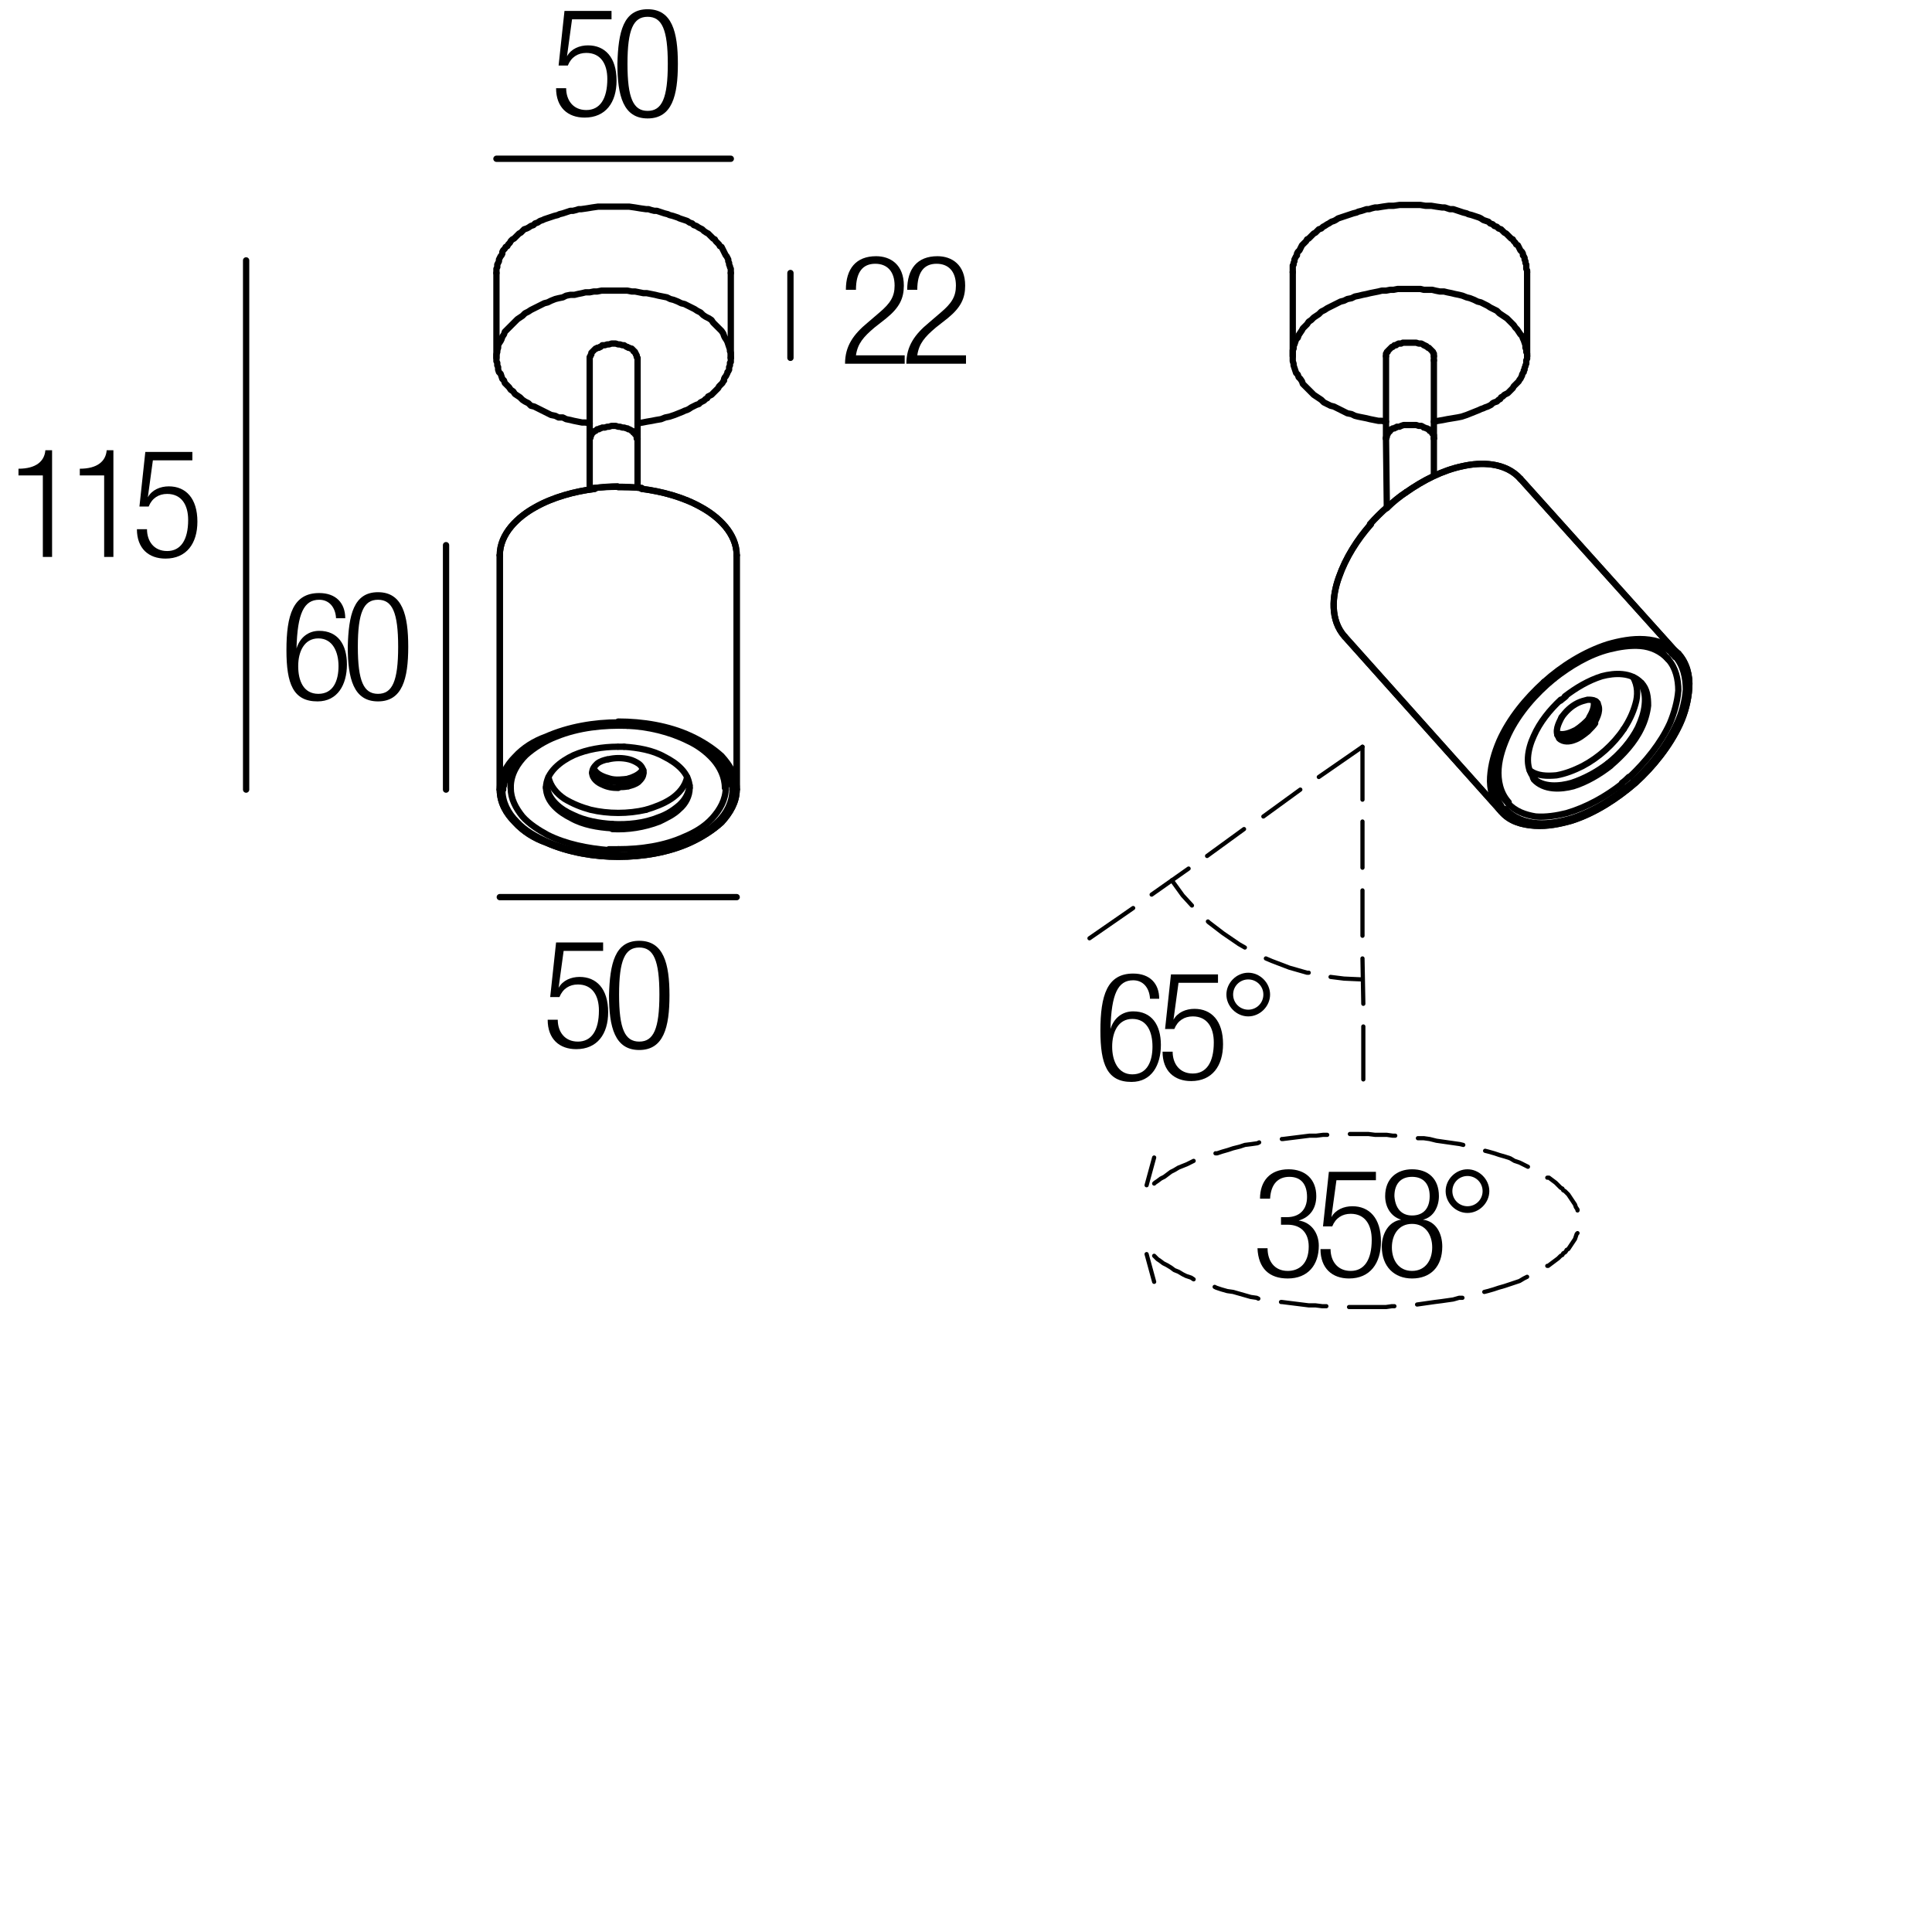 <?xml version="1.0" encoding="utf-8"?>
<!-- Generator: Adobe Illustrator 19.0.0, SVG Export Plug-In . SVG Version: 6.00 Build 0)  -->
<svg version="1.1" id="Livello_1" xmlns="http://www.w3.org/2000/svg" xmlns:xlink="http://www.w3.org/1999/xlink" x="0px" y="0px"
	 viewBox="0 0 230 230" enable-background="new 0 0 230 230" xml:space="preserve">
<g>
	<rect x="65.5" y="1" fill="none" width="47.3" height="36.7"/>
	<path d="M72.8,1.3v1h-4.7l-0.6,4.4l0,0c0.5-0.9,1.5-1.3,2.5-1.3c2,0,3.4,1.4,3.4,4.2c0,2.6-1.3,4.4-3.8,4.4c-2,0-3.4-1.2-3.4-3.5
		h1.2c0,1.4,0.8,2.6,2.4,2.6s2.5-1.3,2.5-3.7c0-1.8-0.8-3.1-2.5-3.1c-1,0-1.8,0.5-2.2,1.5h-1.1l0.7-6.5H72.8z"/>
	<path d="M77.1,1.1c2.9,0,3.6,2.7,3.6,6.5c0,3.8-0.7,6.5-3.6,6.5s-3.6-2.7-3.6-6.5C73.6,3.8,74.2,1.1,77.1,1.1z M77.1,13.2
		c1.7,0,2.4-1.5,2.4-5.6c0-4.1-0.7-5.6-2.4-5.6s-2.4,1.5-2.4,5.6C74.7,11.7,75.4,13.2,77.1,13.2z"/>
</g>
<g>
	<rect x="64.5" y="111.9" fill="none" width="21.9" height="15.5"/>
	<path d="M71.8,112.2v1h-4.7l-0.6,4.4l0,0c0.5-0.9,1.5-1.3,2.5-1.3c2,0,3.4,1.4,3.4,4.2c0,2.6-1.3,4.4-3.8,4.4c-2,0-3.4-1.2-3.4-3.5
		h1.2c0,1.4,0.8,2.6,2.4,2.6s2.5-1.3,2.5-3.7c0-1.8-0.8-3.1-2.5-3.1c-1,0-1.8,0.5-2.2,1.5h-1.1l0.7-6.5H71.8z"/>
	<path d="M76.1,112c2.9,0,3.6,2.7,3.6,6.5c0,3.8-0.7,6.5-3.6,6.5s-3.6-2.7-3.6-6.5C72.6,114.7,73.2,112,76.1,112z M76.1,124
		c1.7,0,2.4-1.5,2.4-5.6c0-4.1-0.7-5.6-2.4-5.6s-2.4,1.5-2.4,5.6C73.7,122.5,74.4,124,76.1,124z"/>
</g>
<g>
	<rect x="99.8" y="30.4" fill="none" width="47.3" height="36.7"/>
	<path d="M100.7,34.5c0-2.5,1.2-4,3.6-4c1.7,0,3.3,1,3.3,3.5c0,1.5-0.5,2.6-2.1,3.9l-1.4,1.1c-1.3,1.1-2,1.9-2.2,3.3h5.8v1h-7.1
		c0-2.1,1-3.5,2.7-4.9l1.4-1.2c1.3-1.1,1.8-1.9,1.8-3.2c0-1.7-0.9-2.6-2.3-2.6c-1.5,0-2.3,1-2.3,3.1H100.7z"/>
	<path d="M108,34.5c0-2.5,1.2-4,3.6-4c1.7,0,3.3,1,3.3,3.5c0,1.5-0.5,2.6-2.1,3.9l-1.4,1.1c-1.3,1.1-2,1.9-2.2,3.3h5.8v1h-7.1
		c0-2.1,1-3.5,2.7-4.9l1.4-1.2c1.3-1.1,1.8-1.9,1.8-3.2c0-1.7-0.9-2.6-2.3-2.6c-1.5,0-2.3,1-2.3,3.1H108z"/>
</g>
<g>
	<rect x="1" y="53.5" fill="none" width="25.3" height="18.1"/>
	<path d="M5.1,56.6H2.2v-0.8c2.1,0,3.1-0.9,3.2-2.2h0.8v12.7H5.1V56.6z"/>
	<path d="M12.4,56.6H9.5v-0.8c2.1,0,3.1-0.9,3.2-2.2h0.8v12.7h-1.1V56.6z"/>
	<path d="M22.9,53.8v1h-4.7l-0.6,4.4l0,0c0.5-0.9,1.5-1.3,2.5-1.3c2,0,3.4,1.4,3.4,4.2c0,2.6-1.3,4.4-3.8,4.4c-2,0-3.4-1.2-3.4-3.5
		h1.2c0,1.4,0.8,2.6,2.4,2.6s2.5-1.3,2.5-3.7c0-1.8-0.8-3.1-2.5-3.1c-1,0-1.8,0.5-2.2,1.5h-1.1l0.7-6.5H22.9z"/>
</g>
<g>
	<rect x="33.4" y="70.4" fill="none" width="26.1" height="17.2"/>
	<path d="M40,73.5c-0.1-1.2-0.8-2.1-2-2.1c-1.8,0-2.6,1.6-2.7,5.8l0,0c0.4-1.3,1.4-2.1,2.7-2.1c2.2,0,3.3,1.6,3.3,4
		c0,2.4-1.1,4.4-3.5,4.4c-2.9,0-3.7-2.1-3.7-6.1c0-4.2,0.8-6.8,3.9-6.8c2,0,3.1,1.2,3.1,3H40z M37.9,82.6c1.8,0,2.4-1.6,2.4-3.3
		S39.6,76,37.9,76c-1.7,0-2.4,1.6-2.4,3.3S36.1,82.6,37.9,82.6z"/>
	<path d="M45,70.5c2.9,0,3.6,2.7,3.6,6.5c0,3.8-0.7,6.5-3.6,6.5s-3.6-2.7-3.6-6.5C41.5,73.2,42.1,70.5,45,70.5z M45,82.6
		c1.7,0,2.4-1.5,2.4-5.6c0-4.1-0.7-5.6-2.4-5.6s-2.4,1.5-2.4,5.6C42.6,81.1,43.3,82.6,45,82.6z"/>
</g>
<g>
	<polyline fill="none" stroke="#000000" stroke-width="0.75" stroke-linecap="round" stroke-linejoin="round" points="75.9,42.7 
		75.9,53.6 75.9,58 	"/>
	
		<line fill="none" stroke="#000000" stroke-width="0.75" stroke-linecap="round" stroke-linejoin="round" x1="53.1" y1="64.9" x2="53.1" y2="94"/>
	<polyline fill="none" stroke="#000000" stroke-width="0.75" stroke-linecap="round" stroke-linejoin="round" points="75.9,42.7 
		75.9,42.7 75.9,42.6 75.8,42.5 75.8,42.4 75.8,42.3 75.8,42.3 75.7,42.2 75.7,42.1 75.6,42 75.6,41.9 75.5,41.8 75.4,41.8 
		75.4,41.7 75.3,41.6 75.2,41.5 75.1,41.5 74.9,41.4 74.8,41.4 74.7,41.3 74.6,41.3 74.3,41.1 74.1,41.1 73.8,41 73.6,41 73.3,40.9 
		73,40.9 72.8,40.9 72.5,41 72.3,41 72,41.1 71.7,41.1 71.5,41.3 71.4,41.3 71.3,41.4 71.1,41.4 71,41.5 70.9,41.5 70.8,41.6 
		70.7,41.7 70.6,41.8 70.6,41.8 70.5,41.9 70.4,42 70.4,42.1 70.4,42.2 70.3,42.3 70.3,42.3 70.3,42.4 70.2,42.5 70.2,42.6 
		70.2,42.7 70.2,42.7 70.2,58 	"/>
	<polyline fill="none" stroke="#000000" stroke-width="0.75" stroke-linecap="round" stroke-linejoin="round" points="70.2,52.3 
		70.2,52.3 70.2,52.2 70.2,52.2 70.3,52.1 70.3,52 70.3,51.9 70.4,51.8 70.4,51.8 70.4,51.7 70.5,51.6 70.6,51.5 70.6,51.5 
		70.7,51.4 70.8,51.3 70.9,51.3 71,51.2 71.1,51.1 71.3,51.1 71.4,51 71.5,51 71.7,50.9 72,50.9 72.3,50.8 72.5,50.8 72.8,50.7 
		73,50.7 73.3,50.7 73.6,50.8 73.8,50.8 74.1,50.9 74.3,50.9 74.6,51 74.7,51 74.8,51.1 74.9,51.1 75.1,51.2 75.2,51.3 75.3,51.3 
		75.4,51.4 75.4,51.5 75.5,51.5 75.6,51.6 75.6,51.7 75.7,51.8 75.7,51.8 75.8,51.9 75.8,52 75.8,52.1 75.8,52.2 75.9,52.2 
		75.9,52.3 75.9,52.3 	"/>
	
		<line fill="none" stroke="#000000" stroke-width="0.75" stroke-linecap="round" stroke-linejoin="round" x1="170.7" y1="42.9" x2="170.7" y2="52.2"/>
	<polyline fill="none" stroke="#000000" stroke-width="0.75" stroke-linecap="round" stroke-linejoin="round" points="165,52.2 
		165,42.9 165,42.4 	"/>
	
		<line fill="none" stroke="#000000" stroke-width="0.75" stroke-linecap="round" stroke-linejoin="round" x1="170.7" y1="42.9" x2="170.7" y2="42.4"/>
	
		<line fill="none" stroke="#000000" stroke-width="0.75" stroke-linecap="round" stroke-linejoin="round" x1="170.7" y1="56.6" x2="170.7" y2="52.2"/>
	<polyline fill="none" stroke="#000000" stroke-width="0.75" stroke-linecap="round" stroke-linejoin="round" points="170.7,42.4 
		170.7,42.3 170.7,42.2 170.7,42.2 170.7,42.1 170.6,42 170.6,41.9 170.5,41.8 170.5,41.8 170.4,41.7 170.4,41.7 170.3,41.6 
		170.2,41.5 170.1,41.4 170,41.4 169.9,41.3 169.8,41.2 169.7,41.2 169.6,41.1 169.5,41.1 169.4,41 169.2,40.9 168.9,40.9 
		168.6,40.8 168.3,40.8 168.1,40.8 167.8,40.8 167.6,40.8 167.3,40.8 167,40.8 166.8,40.9 166.5,40.9 166.3,41 166.2,41.1 166,41.1 
		165.9,41.2 165.8,41.3 165.7,41.3 165.6,41.4 165.5,41.5 165.5,41.5 165.4,41.6 165.3,41.7 165.3,41.7 165.2,41.8 165.2,41.9 
		165.1,41.9 165.1,42 165,42.1 165,42.2 165,42.3 165,42.3 165,42.4 	"/>
	<polyline fill="none" stroke="#000000" stroke-width="0.75" stroke-linecap="round" stroke-linejoin="round" points="165,52.2 
		165,52.1 165,52.1 165.1,52 165.1,51.9 165.1,51.8 165.1,51.7 165.2,51.7 165.2,51.6 165.3,51.5 165.4,51.4 165.4,51.4 165.5,51.3 
		165.5,51.2 165.6,51.1 165.7,51.1 165.8,51 166,51 166.1,50.9 166.2,50.9 166.3,50.8 166.6,50.8 166.8,50.7 167.1,50.6 167.3,50.6 
		167.6,50.6 167.9,50.6 168.1,50.6 168.4,50.6 168.6,50.6 168.9,50.7 169.2,50.7 169.4,50.8 169.5,50.9 169.6,50.9 169.8,51 
		169.9,51 170,51.1 170.1,51.1 170.2,51.2 170.2,51.3 170.3,51.3 170.4,51.4 170.5,51.5 170.5,51.6 170.6,51.6 170.6,51.7 
		170.7,51.8 170.7,51.9 170.7,52 170.7,52 170.7,52.1 170.7,52.2 	"/>
	
		<line fill="none" stroke="#000000" stroke-width="0.75" stroke-linecap="round" stroke-linejoin="round" x1="165.1" y1="60.5" x2="165" y2="52.2"/>
	<polyline fill="none" stroke="#000000" stroke-width="0.75" stroke-linecap="round" stroke-linejoin="round" points="181.8,32.4 
		181.8,32.2 181.7,32 181.7,31.8 181.7,31.6 181.7,31.5 181.6,31.3 181.6,31.1 181.5,30.9 181.5,30.7 181.4,30.5 181.3,30.4 
		181.3,30.2 181.2,30 181,29.8 180.9,29.6 180.8,29.4 180.7,29.2 180.5,29.1 180.4,28.9 180.2,28.7 180.1,28.5 179.9,28.4 
		179.7,28.2 179.5,28 179.3,27.8 179.1,27.7 178.9,27.5 178.7,27.3 178.4,27.2 178.2,27 177.9,26.9 177.7,26.7 177.4,26.6 
		177.2,26.4 176.9,26.3 176.6,26.2 176.3,26 176.1,25.9 175.8,25.8 175.5,25.7 175.2,25.6 174.8,25.5 174.6,25.4 174.2,25.3 
		173.9,25.2 173.6,25.1 173.3,25 173,24.9 172.6,24.9 172.3,24.8 172,24.7 171.7,24.7 171,24.6 170.4,24.5 169.7,24.5 169.1,24.4 
		168.4,24.4 167.9,24.4 167.2,24.4 166.6,24.4 165.9,24.5 165.3,24.5 164.6,24.6 164,24.7 163.7,24.7 163.3,24.8 163,24.9 
		162.7,24.9 162.4,25 162.1,25.1 161.7,25.2 161.5,25.3 161.1,25.4 160.8,25.5 160.5,25.6 160.2,25.7 159.9,25.8 159.6,25.9 
		159.3,26 159,26.2 158.8,26.3 158.5,26.4 158.2,26.6 158,26.7 157.7,26.9 157.5,27 157.3,27.2 157,27.3 156.8,27.5 156.6,27.7 
		156.4,27.8 156.2,28 156,28.2 155.8,28.4 155.6,28.5 155.5,28.7 155.3,28.9 155.1,29.1 155,29.2 154.9,29.4 154.8,29.6 154.7,29.8 
		154.5,30 154.4,30.2 154.4,30.4 154.3,30.5 154.2,30.7 154.1,30.9 154.1,31.1 154,31.3 154,31.5 153.9,31.6 153.9,31.8 153.9,32 
		153.9,32.2 153.9,32.4 	"/>
	<polyline fill="none" stroke="#000000" stroke-width="0.75" stroke-linecap="round" stroke-linejoin="round" points="181.8,42.4 
		181.8,42.1 181.7,41.9 181.7,41.6 181.6,41.4 181.6,41.1 181.5,40.8 181.4,40.5 181.3,40.3 181.2,40 181,39.8 180.8,39.5 
		180.6,39.2 180.4,39 180.2,38.7 180,38.5 179.7,38.2 179.4,37.9 179.1,37.7 178.8,37.5 178.5,37.3 178.2,37 177.8,36.8 177.4,36.6 
		177.1,36.4 176.7,36.2 176.3,36 175.9,35.9 175.5,35.7 175,35.5 174.6,35.4 174.1,35.2 173.7,35.1 173.2,35 172.8,34.9 172.3,34.8 
		171.9,34.7 171.4,34.7 170.9,34.6 170.5,34.5 170,34.5 169.5,34.5 169.1,34.4 168.6,34.4 168.2,34.4 167.7,34.4 167.3,34.4 
		166.8,34.4 166.4,34.4 165.9,34.5 165.5,34.5 165,34.6 164.5,34.6 164.1,34.7 163.6,34.8 163.1,34.9 162.7,35 162.2,35.1 
		161.8,35.2 161.3,35.3 160.9,35.5 160.4,35.6 160,35.8 159.6,35.9 159.2,36.1 158.8,36.3 158.4,36.5 158,36.7 157.7,36.9 
		157.3,37.1 157,37.4 156.7,37.6 156.4,37.8 156.1,38.1 155.8,38.3 155.6,38.6 155.3,38.9 155.1,39.1 155,39.3 154.8,39.6 
		154.6,39.9 154.5,40.2 154.3,40.4 154.2,40.7 154.1,41 154,41.2 154,41.5 153.9,41.7 153.9,42 153.9,42.3 153.9,42.5 153.9,42.8 
		153.9,43 154,43.3 154,43.5 154.1,43.8 154.2,44.1 154.3,44.4 154.5,44.6 154.6,44.9 154.8,45.1 155,45.4 155.1,45.7 155.3,45.9 
		155.6,46.2 155.8,46.4 156.1,46.7 156.4,47 156.7,47.2 157,47.4 157.3,47.6 157.6,47.9 158,48.1 158.4,48.3 158.8,48.4 159.2,48.6 
		159.6,48.8 160,49 160.4,49.2 160.9,49.3 161.3,49.5 161.7,49.6 162.2,49.7 162.7,49.8 163.1,49.9 163.6,50 164.1,50.1 164.5,50.1 
		165,50.2 	"/>
	<polyline fill="none" stroke="#000000" stroke-width="0.75" stroke-linecap="round" stroke-linejoin="round" points="170.7,50.2 
		171.2,50.1 171.8,50 172.3,49.9 172.9,49.8 173.5,49.7 174,49.6 174.6,49.4 175.1,49.2 175.6,49 176.1,48.8 176.3,48.7 176.6,48.6 
		176.8,48.5 177.1,48.4 177.3,48.3 177.5,48.2 177.7,48 177.9,47.9 178.2,47.8 178.4,47.6 178.6,47.5 178.7,47.3 178.9,47.2 
		179.1,47 179.3,46.9 179.5,46.8 179.7,46.6 179.8,46.5 180,46.3 180.1,46.2 180.2,46 180.4,45.8 180.5,45.7 180.6,45.6 180.8,45.4 
		180.9,45.2 181,45.1 181.1,44.9 181.2,44.7 181.2,44.6 181.3,44.4 181.4,44.3 181.4,44.1 181.5,44 181.5,43.8 181.6,43.6 
		181.6,43.5 181.7,43.3 181.7,43.1 181.7,43 181.7,42.9 181.8,42.7 181.8,42.5 181.8,42.4 	"/>
	
		<line fill="none" stroke="#000000" stroke-width="0.75" stroke-linecap="round" stroke-linejoin="round" x1="153.9" y1="32.4" x2="153.9" y2="42.4"/>
	
		<line fill="none" stroke="#000000" stroke-width="0.75" stroke-linecap="round" stroke-linejoin="round" x1="181.8" y1="32.4" x2="181.8" y2="42.4"/>
	<polyline fill="none" stroke="#000000" stroke-width="0.75" stroke-linecap="round" stroke-linejoin="round" points="87,32.5 
		87,32.4 87,32.2 87,32 86.9,31.8 86.9,31.7 86.8,31.5 86.8,31.3 86.7,31.1 86.7,30.9 86.6,30.7 86.5,30.5 86.4,30.4 86.3,30.2 
		86.2,30 86.1,29.8 86,29.6 85.9,29.4 85.7,29.3 85.6,29.1 85.4,28.9 85.2,28.7 85.1,28.5 84.9,28.4 84.7,28.2 84.5,28 84.3,27.8 
		84.1,27.7 83.8,27.5 83.6,27.3 83.4,27.2 83.2,27.1 82.9,26.9 82.6,26.8 82.4,26.6 82.1,26.5 81.8,26.3 81.5,26.2 81.2,26.1 
		80.9,26 80.7,25.9 80.4,25.8 80.1,25.7 79.7,25.6 79.5,25.5 79.1,25.4 78.8,25.3 78.5,25.2 78.2,25.1 77.9,25.1 77.5,25 77.2,24.9 
		76.9,24.9 76.2,24.8 75.6,24.7 74.9,24.6 74.3,24.6 73.7,24.6 73,24.6 72.4,24.6 71.8,24.6 71.2,24.6 70.5,24.7 69.9,24.8 
		69.2,24.9 68.9,24.9 68.6,25 68.2,25.1 67.9,25.1 67.6,25.2 67.3,25.3 67,25.4 66.6,25.5 66.4,25.6 66,25.7 65.7,25.8 65.4,25.9 
		65.1,26 64.8,26.1 64.6,26.2 64.3,26.3 64,26.5 63.7,26.6 63.5,26.8 63.2,26.9 62.9,27.1 62.7,27.2 62.4,27.3 62.2,27.5 62,27.7 
		61.8,27.8 61.6,28 61.4,28.2 61.2,28.4 61,28.5 60.8,28.7 60.7,28.9 60.5,29.1 60.4,29.3 60.2,29.4 60.1,29.6 59.9,29.8 59.8,30 
		59.8,30.2 59.7,30.4 59.6,30.5 59.5,30.7 59.4,30.9 59.4,31.1 59.3,31.3 59.2,31.5 59.2,31.7 59.2,31.8 59.1,32 59.1,32.2 
		59.1,32.4 59.1,32.5 	"/>
	<polyline fill="none" stroke="#000000" stroke-width="0.75" stroke-linecap="round" stroke-linejoin="round" points="87,42.6 
		87,42.3 87,42 86.9,41.8 86.9,41.6 86.8,41.3 86.7,41 86.6,40.7 86.5,40.5 86.3,40.2 86.2,40 86.1,39.7 85.9,39.4 85.6,39.1 
		85.4,38.9 85.2,38.7 84.9,38.4 84.7,38.1 84.4,37.9 84,37.7 83.7,37.5 83.4,37.2 83,37 82.7,36.8 82.3,36.6 81.9,36.4 81.5,36.2 
		81.1,36.1 80.7,35.9 80.2,35.7 79.8,35.6 79.4,35.4 78.9,35.3 78.4,35.2 78,35.1 77.5,35 77,34.9 76.6,34.9 76.1,34.8 75.6,34.7 
		75.2,34.7 74.7,34.6 74.3,34.6 73.8,34.6 73.4,34.6 73,34.6 72.5,34.6 72,34.6 71.6,34.6 71.1,34.7 70.7,34.7 70.2,34.8 69.7,34.8 
		69.3,34.9 68.8,35 68.4,35.1 67.9,35.1 67.4,35.2 67,35.4 66.5,35.5 66.1,35.6 65.6,35.8 65.2,36 64.8,36.1 64.4,36.3 64,36.5 
		63.6,36.7 63.2,36.9 62.9,37.1 62.5,37.3 62.2,37.6 61.9,37.8 61.6,38 61.3,38.3 61.1,38.5 60.8,38.8 60.6,39 60.3,39.3 60.1,39.5 
		60,39.8 59.8,40.1 59.7,40.4 59.6,40.6 59.4,40.9 59.3,41.1 59.3,41.4 59.2,41.7 59.2,41.9 59.1,42.2 59.1,42.4 59.1,42.7 59.1,43 
		59.2,43.2 59.2,43.5 59.3,43.7 59.3,44 59.4,44.3 59.6,44.5 59.7,44.8 59.8,45.1 60,45.3 60.1,45.6 60.3,45.8 60.6,46.1 60.8,46.4 
		61.1,46.6 61.3,46.9 61.6,47.1 61.9,47.3 62.2,47.6 62.5,47.8 62.9,48 63.2,48.3 63.6,48.4 64,48.6 64.4,48.8 64.8,49 65.2,49.2 
		65.6,49.4 66.1,49.5 66.5,49.7 67,49.7 67.4,49.9 67.9,50 68.3,50.1 68.8,50.2 69.3,50.3 69.7,50.3 70.2,50.4 	"/>
	<polyline fill="none" stroke="#000000" stroke-width="0.75" stroke-linecap="round" stroke-linejoin="round" points="75.9,50.4 
		76.5,50.3 77,50.2 77.6,50.1 78.1,50 78.7,49.9 79.2,49.7 79.7,49.6 80.3,49.4 80.8,49.2 81.3,49 81.5,48.9 81.8,48.8 82,48.7 
		82.3,48.5 82.5,48.4 82.7,48.3 82.9,48.2 83.2,48.1 83.4,47.9 83.6,47.8 83.8,47.7 84,47.5 84.2,47.4 84.3,47.2 84.5,47.1 84.7,47 
		84.9,46.8 85,46.7 85.2,46.5 85.3,46.4 85.5,46.2 85.6,46 85.7,45.9 85.9,45.7 86,45.6 86.1,45.4 86.2,45.3 86.2,45.1 86.3,44.9 
		86.4,44.8 86.5,44.6 86.6,44.4 86.6,44.3 86.7,44.2 86.8,44 86.8,43.8 86.8,43.7 86.9,43.5 86.9,43.3 86.9,43.2 87,43.1 87,42.9 
		87,42.7 87,42.6 	"/>
	
		<line fill="none" stroke="#000000" stroke-width="0.75" stroke-linecap="round" stroke-linejoin="round" x1="59.1" y1="32.5" x2="59.1" y2="42.6"/>
	
		<line fill="none" stroke="#000000" stroke-width="0.75" stroke-linecap="round" stroke-linejoin="round" x1="94.1" y1="32.5" x2="94.1" y2="42.6"/>
	
		<line fill="none" stroke="#000000" stroke-width="0.75" stroke-linecap="round" stroke-linejoin="round" x1="59.5" y1="106.8" x2="87.7" y2="106.8"/>
	
		<line fill="none" stroke="#000000" stroke-width="0.75" stroke-linecap="round" stroke-linejoin="round" x1="59.1" y1="18.9" x2="87" y2="18.9"/>
	
		<line fill="none" stroke="#000000" stroke-width="0.75" stroke-linecap="round" stroke-linejoin="round" x1="87" y1="32.5" x2="87" y2="42.6"/>
	
		<line fill="none" stroke="#000000" stroke-width="0.75" stroke-linecap="round" stroke-linejoin="round" x1="29.3" y1="31" x2="29.3" y2="94"/>
	<g>
		<path fill="none" stroke="#000000" stroke-width="0.75" stroke-linecap="round" stroke-linejoin="round" d="M70.7,58.1
			c1.9-0.2,3.8-0.2,5.7,0"/>
		<path fill="none" stroke="#000000" stroke-width="0.75" stroke-linecap="round" stroke-linejoin="round" d="M60.8,91.3
			c1.4-2.1,4.1-3.5,6.3-4.2c2.4-0.7,5.1-1,7.6-0.9c2.5,0.1,5.2,0.7,7.5,1.8c2.1,1,4.6,2.8,4.9,5.5"/>
		<path fill="none" stroke="#000000" stroke-width="0.75" stroke-linecap="round" stroke-linejoin="round" d="M60,93.5
			c0.1-0.8,0.4-1.5,0.8-2.2"/>
		<path fill="none" stroke="#000000" stroke-width="0.75" stroke-linecap="round" stroke-linejoin="round" d="M74.8,93
			c0.6-0.2,1.6-0.6,1.8-1.3"/>
		<path fill="none" stroke="#000000" stroke-width="0.75" stroke-linecap="round" stroke-linejoin="round" d="M73.6,93.2
			c0.4,0,0.8,0,1.2-0.1"/>
		<path fill="none" stroke="#000000" stroke-width="0.75" stroke-linecap="round" stroke-linejoin="round" d="M74.8,93.6
			c-0.4,0.1-0.8,0.1-1.2,0.1"/>
		<path fill="none" stroke="#000000" stroke-width="0.75" stroke-linecap="round" stroke-linejoin="round" d="M82.1,93.8
			c0,1-0.5,1.9-1.2,2.5c-0.7,0.7-1.6,1.1-2.4,1.5c-1.8,0.7-3.8,1-5.6,0.9"/>
		<path fill="none" stroke="#000000" stroke-width="0.75" stroke-linecap="round" stroke-linejoin="round" d="M82.1,93.5
			c-0.1,1-0.6,1.8-1.3,2.4c-0.7,0.6-1.5,1.1-2.4,1.4c-1.7,0.7-3.7,0.9-5.5,0.8"/>
		<path fill="none" stroke="#000000" stroke-width="0.75" stroke-linecap="round" stroke-linejoin="round" d="M65.1,93.5
			c0.1,1.7,1.7,2.9,3.1,3.5c1.4,0.7,3.1,1,4.7,1.1"/>
		<path fill="none" stroke="#000000" stroke-width="0.75" stroke-linecap="round" stroke-linejoin="round" d="M65,93.8
			c0-1.9,1.8-3.2,3.3-3.9c1.6-0.7,3.5-1,5.2-1"/>
		<path fill="none" stroke="#000000" stroke-width="0.75" stroke-linecap="round" stroke-linejoin="round" d="M74.7,86.4
			c-2.8-0.1-5.8,0.2-8.5,1.3c-1.3,0.5-2.6,1.3-3.6,2.2c-1,1-1.8,2.3-1.8,3.8"/>
		<path fill="none" stroke="#000000" stroke-width="0.75" stroke-linecap="round" stroke-linejoin="round" d="M74.7,86.4
			c2.4,0.1,5,0.7,7.2,1.8c1.1,0.5,2.2,1.3,3,2.2c0.8,0.9,1.4,2.1,1.4,3.4"/>
		<path fill="none" stroke="#000000" stroke-width="0.75" stroke-linecap="round" stroke-linejoin="round" d="M74.3,88.9
			c1.6,0.1,3.4,0.4,4.8,1.2c1.4,0.7,3,1.9,3,3.7"/>
		<path fill="none" stroke="#000000" stroke-width="0.75" stroke-linecap="round" stroke-linejoin="round" d="M72.8,98.6
			c-1.6-0.1-3.4-0.4-4.8-1.2c-1.4-0.7-3-1.9-3-3.7"/>
		<path fill="none" stroke="#000000" stroke-width="0.75" stroke-linecap="round" stroke-linejoin="round" d="M70.5,92
			c0-0.5,0.3-0.8,0.6-1.1c0.4-0.3,0.8-0.4,1.2-0.5"/>
		<path fill="none" stroke="#000000" stroke-width="0.75" stroke-linecap="round" stroke-linejoin="round" d="M76.9,96.4
			c-2.1,0.5-4.5,0.5-6.6,0c-1.1-0.3-2.1-0.7-3.1-1.3c-0.9-0.6-1.7-1.5-1.9-2.6"/>
		<path fill="none" stroke="#000000" stroke-width="0.75" stroke-linecap="round" stroke-linejoin="round" d="M81.8,92.5
			c-0.2,1.1-1,2-1.9,2.6c-0.9,0.6-2,1-3,1.3"/>
		<path fill="none" stroke="#000000" stroke-width="0.75" stroke-linecap="round" stroke-linejoin="round" d="M72.4,90.4
			c0.8-0.2,1.7-0.2,2.5,0c0.4,0.1,0.8,0.3,1.1,0.5c0.3,0.2,0.6,0.6,0.6,1.1"/>
		<path fill="none" stroke="#000000" stroke-width="0.75" stroke-linecap="round" stroke-linejoin="round" d="M59.5,94
			c0-1.5,0.8-2.9,1.8-3.9c1-1.1,2.3-1.9,3.7-2.4c2.7-1.2,5.8-1.7,8.6-1.7"/>
		<path fill="none" stroke="#000000" stroke-width="0.75" stroke-linecap="round" stroke-linejoin="round" d="M73.6,85.9
			c2.9,0,6,0.5,8.6,1.7c1.3,0.6,2.6,1.4,3.7,2.4c1,1.1,1.8,2.4,1.8,3.9"/>
		<path fill="none" stroke="#000000" stroke-width="0.75" stroke-linecap="round" stroke-linejoin="round" d="M74.8,92.7
			c0.6-0.2,1.4-0.5,1.7-1.1"/>
		<path fill="none" stroke="#000000" stroke-width="0.75" stroke-linecap="round" stroke-linejoin="round" d="M70.7,58.1
			c0.9-0.1,1.9-0.2,2.8-0.2"/>
		<path fill="none" stroke="#000000" stroke-width="0.75" stroke-linecap="round" stroke-linejoin="round" d="M76.4,58.1
			C75.5,58,74.5,58,73.6,58"/>
		
			<line fill="none" stroke="#000000" stroke-width="0.75" stroke-linecap="round" stroke-linejoin="round" x1="60.8" y1="91.3" x2="60.8" y2="91.3"/>
		
			<line fill="none" stroke="#000000" stroke-width="0.75" stroke-linecap="round" stroke-linejoin="round" x1="86.4" y1="91.3" x2="86.4" y2="91.5"/>
		
			<line fill="none" stroke="#000000" stroke-width="0.75" stroke-linecap="round" stroke-linejoin="round" x1="59.5" y1="94" x2="59.5" y2="66.1"/>
		<path fill="none" stroke="#000000" stroke-width="0.75" stroke-linecap="round" stroke-linejoin="round" d="M76.6,92
			c0,0.5-0.3,0.8-0.6,1.1c-0.4,0.3-0.8,0.4-1.2,0.5"/>
		<path fill="none" stroke="#000000" stroke-width="0.75" stroke-linecap="round" stroke-linejoin="round" d="M87.2,93.5
			c0,0.2,0,0.3,0,0.5"/>
		
			<line fill="none" stroke="#000000" stroke-width="0.75" stroke-linecap="round" stroke-linejoin="round" x1="87.7" y1="66.1" x2="87.7" y2="94"/>
		
			<line fill="none" stroke="#000000" stroke-width="0.75" stroke-linecap="round" stroke-linejoin="round" x1="60.8" y1="91.5" x2="60.8" y2="91.3"/>
		<path fill="none" stroke="#000000" stroke-width="0.75" stroke-linecap="round" stroke-linejoin="round" d="M59.5,66.1
			c0-2.6,2.2-4.6,4.2-5.7c2.1-1.2,4.7-1.9,7.1-2.2"/>
		<path fill="none" stroke="#000000" stroke-width="0.75" stroke-linecap="round" stroke-linejoin="round" d="M87.7,66.1
			c0-2.6-2.2-4.6-4.2-5.7c-2.1-1.2-4.7-1.9-7.1-2.2"/>
		<path fill="none" stroke="#000000" stroke-width="0.75" stroke-linecap="round" stroke-linejoin="round" d="M59.5,94
			c0,1.6,0.8,2.9,1.8,3.9c1,1.1,2.3,1.9,3.7,2.4c2.7,1.2,5.8,1.7,8.6,1.7c2.9,0,6-0.5,8.6-1.7c1.3-0.6,2.6-1.4,3.7-2.4
			c1-1.1,1.8-2.4,1.8-3.9"/>
		<path fill="none" stroke="#000000" stroke-width="0.75" stroke-linecap="round" stroke-linejoin="round" d="M87.2,94
			c0,1.5-0.7,2.8-1.7,3.8c-1,1-2.3,1.8-3.6,2.4c-2.6,1.1-5.6,1.6-8.4,1.6c-2.8,0-5.8-0.5-8.4-1.6c-1.3-0.6-2.6-1.3-3.6-2.4
			c-1-1-1.7-2.3-1.7-3.8"/>
		<path fill="none" stroke="#000000" stroke-width="0.75" stroke-linecap="round" stroke-linejoin="round" d="M59.9,94
			c0-0.2,0-0.3,0-0.5"/>
		<path fill="none" stroke="#000000" stroke-width="0.75" stroke-linecap="round" stroke-linejoin="round" d="M60.8,91.5
			c0-0.1,0-0.2,0-0.3"/>
		<path fill="none" stroke="#000000" stroke-width="0.75" stroke-linecap="round" stroke-linejoin="round" d="M86.4,93.8
			c0,1.4-0.7,2.6-1.6,3.6c-0.9,1-2.1,1.7-3.3,2.2c-2.4,1.1-5.2,1.5-7.9,1.5"/>
		<path fill="none" stroke="#000000" stroke-width="0.75" stroke-linecap="round" stroke-linejoin="round" d="M86.4,91.5
			c0-0.1,0-0.2,0-0.3"/>
		
			<line fill="none" stroke="#000000" stroke-width="0.75" stroke-linecap="round" stroke-linejoin="round" x1="86.4" y1="91.5" x2="86.4" y2="93.8"/>
		<path fill="none" stroke="#000000" stroke-width="0.75" stroke-linecap="round" stroke-linejoin="round" d="M60.8,93.8
			c0,1.3,0.6,2.4,1.4,3.4c0.8,0.9,1.9,1.6,3,2.2c2.2,1.1,4.8,1.6,7.2,1.8"/>
		
			<line fill="none" stroke="#000000" stroke-width="0.75" stroke-linecap="round" stroke-linejoin="round" x1="60.8" y1="93.8" x2="60.8" y2="91.5"/>
		<path fill="none" stroke="#000000" stroke-width="0.75" stroke-linecap="round" stroke-linejoin="round" d="M72.5,101.1
			c0.4,0,0.7,0,1.1,0"/>
		<path fill="none" stroke="#000000" stroke-width="0.75" stroke-linecap="round" stroke-linejoin="round" d="M73.6,88.9
			c0.2,0,0.5,0,0.7,0"/>
		<path fill="none" stroke="#000000" stroke-width="0.75" stroke-linecap="round" stroke-linejoin="round" d="M73.6,93.8
			c-0.7,0-1.3-0.1-1.9-0.4c-0.5-0.2-1.2-0.7-1.2-1.4"/>
		<path fill="none" stroke="#000000" stroke-width="0.75" stroke-linecap="round" stroke-linejoin="round" d="M70.7,91.5
			c0.3,0.7,1.2,1,1.9,1.2c0.7,0.2,1.5,0.1,2.3,0"/>
		<path fill="none" stroke="#000000" stroke-width="0.75" stroke-linecap="round" stroke-linejoin="round" d="M70.6,91.7
			c0.2,0.6,0.8,1,1.3,1.1c0.6,0.2,1.1,0.3,1.7,0.3"/>
		
			<line fill="none" stroke="#000000" stroke-width="0.75" stroke-linecap="round" stroke-linejoin="round" x1="59.5" y1="94" x2="59.5" y2="66.1"/>
		
			<line fill="none" stroke="#000000" stroke-width="0.75" stroke-linecap="round" stroke-linejoin="round" x1="87.7" y1="66.1" x2="87.7" y2="94"/>
		<path fill="none" stroke="#000000" stroke-width="0.75" stroke-linecap="round" stroke-linejoin="round" d="M59.5,66.1
			c0-2.6,2.2-4.6,4.2-5.7c2.1-1.2,4.7-1.9,7.1-2.2"/>
		<path fill="none" stroke="#000000" stroke-width="0.75" stroke-linecap="round" stroke-linejoin="round" d="M87.7,66.1
			c0-2.6-2.2-4.6-4.2-5.7c-2.1-1.2-4.7-1.9-7.1-2.2"/>
		<path fill="none" stroke="#000000" stroke-width="0.75" stroke-linecap="round" stroke-linejoin="round" d="M59.5,94
			c0,1.6,0.8,2.9,1.8,3.9c1,1.1,2.3,1.9,3.7,2.4c2.7,1.2,5.8,1.7,8.6,1.7c2.9,0,6-0.5,8.6-1.7c1.3-0.6,2.6-1.4,3.7-2.4
			c1-1.1,1.8-2.4,1.8-3.9"/>
	</g>
	<g>
		<path fill="none" stroke="#000000" stroke-width="0.75" stroke-linecap="round" stroke-linejoin="round" d="M163.1,62.4
			c1.3-1.4,2.7-2.7,4.3-3.8"/>
		<path fill="none" stroke="#000000" stroke-width="0.75" stroke-linecap="round" stroke-linejoin="round" d="M177.9,93.7
			c-0.4-2.5,0.7-5.3,1.9-7.3c1.3-2.2,3.1-4.2,5.1-5.8c2-1.6,4.3-3,6.7-3.7c2.2-0.7,5.4-1,7.4,0.8"/>
		<path fill="none" stroke="#000000" stroke-width="0.75" stroke-linecap="round" stroke-linejoin="round" d="M178.7,95.9
			c-0.5-0.7-0.7-1.4-0.9-2.2"/>
		<path fill="none" stroke="#000000" stroke-width="0.75" stroke-linecap="round" stroke-linejoin="round" d="M189.5,85.7
			c0.4-0.5,0.8-1.5,0.5-2.2"/>
		<path fill="none" stroke="#000000" stroke-width="0.75" stroke-linecap="round" stroke-linejoin="round" d="M188.7,86.6
			c0.3-0.3,0.6-0.6,0.8-0.9"/>
		<path fill="none" stroke="#000000" stroke-width="0.75" stroke-linecap="round" stroke-linejoin="round" d="M189.9,86.1
			c-0.2,0.3-0.5,0.6-0.8,0.9"/>
		<path fill="none" stroke="#000000" stroke-width="0.75" stroke-linecap="round" stroke-linejoin="round" d="M195.4,81.3
			c0.7,0.7,0.8,1.7,0.8,2.7c-0.1,0.9-0.4,1.9-0.8,2.7c-0.8,1.7-2.2,3.2-3.6,4.4"/>
		<path fill="none" stroke="#000000" stroke-width="0.75" stroke-linecap="round" stroke-linejoin="round" d="M195.2,81.2
			c0.6,0.8,0.7,1.8,0.6,2.7c-0.1,1-0.4,1.8-0.8,2.7c-0.8,1.6-2.1,3.1-3.6,4.3"/>
		<path fill="none" stroke="#000000" stroke-width="0.75" stroke-linecap="round" stroke-linejoin="round" d="M182.5,92.6
			c1.2,1.2,3.2,1,4.6,0.6c1.5-0.5,3-1.3,4.3-2.3"/>
		<path fill="none" stroke="#000000" stroke-width="0.75" stroke-linecap="round" stroke-linejoin="round" d="M182.7,92.7
			c-1.3-1.4-0.8-3.6-0.1-5.1c0.7-1.6,1.9-3.1,3.2-4.3"/>
		<path fill="none" stroke="#000000" stroke-width="0.75" stroke-linecap="round" stroke-linejoin="round" d="M185,80.8
			c-2.2,1.8-4.2,4.1-5.4,6.6c-0.6,1.3-1.1,2.7-1.2,4.1c-0.1,1.4,0.2,2.9,1.2,4"/>
		<path fill="none" stroke="#000000" stroke-width="0.75" stroke-linecap="round" stroke-linejoin="round" d="M185,80.8
			c1.9-1.5,4.2-2.9,6.6-3.5c1.2-0.3,2.5-0.5,3.7-0.4c1.2,0.1,2.4,0.6,3.3,1.6"/>
		<path fill="none" stroke="#000000" stroke-width="0.75" stroke-linecap="round" stroke-linejoin="round" d="M186.3,82.9
			c1.3-1,2.8-1.9,4.4-2.4c1.5-0.4,3.5-0.5,4.7,0.8"/>
		<path fill="none" stroke="#000000" stroke-width="0.75" stroke-linecap="round" stroke-linejoin="round" d="M191.7,91.2
			c-1.3,1-2.8,1.9-4.4,2.4c-1.5,0.4-3.5,0.5-4.7-0.8"/>
		<path fill="none" stroke="#000000" stroke-width="0.75" stroke-linecap="round" stroke-linejoin="round" d="M185.6,87.8
			c-0.3-0.3-0.3-0.8-0.2-1.2c0.1-0.4,0.3-0.8,0.5-1.2"/>
		<path fill="none" stroke="#000000" stroke-width="0.75" stroke-linecap="round" stroke-linejoin="round" d="M193.3,86.8
			c-1.2,1.8-3,3.4-4.9,4.4c-1,0.5-2,0.9-3.1,1.1c-1.1,0.1-2.3,0.1-3.2-0.6"/>
		<path fill="none" stroke="#000000" stroke-width="0.75" stroke-linecap="round" stroke-linejoin="round" d="M194.4,80.6
			c0.6,1,0.6,2.2,0.3,3.2c-0.3,1.1-0.8,2.1-1.4,3"/>
		<path fill="none" stroke="#000000" stroke-width="0.75" stroke-linecap="round" stroke-linejoin="round" d="M185.9,85.4
			c0.5-0.7,1.1-1.3,1.9-1.7c0.4-0.2,0.8-0.3,1.2-0.4c0.4,0,0.9,0,1.2,0.4"/>
		<path fill="none" stroke="#000000" stroke-width="0.75" stroke-linecap="round" stroke-linejoin="round" d="M178.7,96.6
			c-1-1.1-1.4-2.7-1.3-4.1c0.1-1.5,0.5-2.9,1.1-4.3c1.2-2.7,3.2-5.1,5.3-7"/>
		<path fill="none" stroke="#000000" stroke-width="0.75" stroke-linecap="round" stroke-linejoin="round" d="M183.8,81.2
			c2.1-1.9,4.8-3.6,7.6-4.5c1.4-0.4,2.9-0.7,4.4-0.6c1.5,0.1,2.9,0.6,4,1.7"/>
		<path fill="none" stroke="#000000" stroke-width="0.75" stroke-linecap="round" stroke-linejoin="round" d="M189.2,85.4
			c0.3-0.5,0.7-1.3,0.5-2"/>
		<path fill="none" stroke="#000000" stroke-width="0.75" stroke-linecap="round" stroke-linejoin="round" d="M163.1,62.4
			c0.6-0.7,1.3-1.4,2-2"/>
		<path fill="none" stroke="#000000" stroke-width="0.75" stroke-linecap="round" stroke-linejoin="round" d="M167.4,58.6
			c-0.8,0.5-1.5,1.1-2.2,1.8"/>
		
			<line fill="none" stroke="#000000" stroke-width="0.75" stroke-linecap="round" stroke-linejoin="round" x1="177.9" y1="93.8" x2="177.9" y2="93.7"/>
		
			<line fill="none" stroke="#000000" stroke-width="0.75" stroke-linecap="round" stroke-linejoin="round" x1="196.9" y1="76.7" x2="197.1" y2="76.8"/>
		
			<line fill="none" stroke="#000000" stroke-width="0.75" stroke-linecap="round" stroke-linejoin="round" x1="178.7" y1="96.6" x2="160.1" y2="75.8"/>
		<path fill="none" stroke="#000000" stroke-width="0.75" stroke-linecap="round" stroke-linejoin="round" d="M190.1,83.7
			c0.3,0.3,0.3,0.8,0.2,1.2c-0.1,0.4-0.3,0.8-0.5,1.2"/>
		<path fill="none" stroke="#000000" stroke-width="0.75" stroke-linecap="round" stroke-linejoin="round" d="M199,77.8
			c0.1,0.1,0.3,0.2,0.4,0.4"/>
		
			<line fill="none" stroke="#000000" stroke-width="0.75" stroke-linecap="round" stroke-linejoin="round" x1="181" y1="57" x2="199.7" y2="77.8"/>
		
			<line fill="none" stroke="#000000" stroke-width="0.75" stroke-linecap="round" stroke-linejoin="round" x1="178" y1="93.9" x2="177.9" y2="93.8"/>
		<path fill="none" stroke="#000000" stroke-width="0.75" stroke-linecap="round" stroke-linejoin="round" d="M160.1,75.8
			c-1.8-2-1.5-4.9-0.7-7.1c0.8-2.3,2.2-4.5,3.8-6.3"/>
		<path fill="none" stroke="#000000" stroke-width="0.75" stroke-linecap="round" stroke-linejoin="round" d="M181,57
			c-1.8-2-4.7-2-6.9-1.5c-2.4,0.5-4.7,1.7-6.7,3.1"/>
		<path fill="none" stroke="#000000" stroke-width="0.75" stroke-linecap="round" stroke-linejoin="round" d="M178.7,96.6
			c1,1.2,2.5,1.6,4,1.7c1.5,0.1,3-0.2,4.4-0.6c2.8-0.9,5.4-2.6,7.6-4.5c2.1-1.9,4.1-4.4,5.3-7c0.6-1.3,1-2.8,1.1-4.3
			c0.1-1.5-0.3-3-1.3-4.1"/>
		<path fill="none" stroke="#000000" stroke-width="0.75" stroke-linecap="round" stroke-linejoin="round" d="M199.4,78.1
			c1,1.1,1.3,2.6,1.3,4c-0.1,1.4-0.5,2.9-1.1,4.1c-1.2,2.6-3.1,5-5.1,6.8c-2.1,1.9-4.6,3.5-7.3,4.4c-1.3,0.4-2.8,0.7-4.2,0.6
			c-1.4-0.1-2.8-0.6-3.8-1.7"/>
		<path fill="none" stroke="#000000" stroke-width="0.75" stroke-linecap="round" stroke-linejoin="round" d="M179,96.4
			c-0.1-0.1-0.2-0.3-0.3-0.4"/>
		<path fill="none" stroke="#000000" stroke-width="0.75" stroke-linecap="round" stroke-linejoin="round" d="M178,93.9
			c-0.1-0.1-0.1-0.1-0.2-0.2"/>
		<path fill="none" stroke="#000000" stroke-width="0.75" stroke-linecap="round" stroke-linejoin="round" d="M198.6,78.5
			c0.9,1,1.2,2.4,1.2,3.7c-0.1,1.3-0.5,2.7-1,3.9c-1.1,2.4-2.9,4.6-4.8,6.4"/>
		<path fill="none" stroke="#000000" stroke-width="0.75" stroke-linecap="round" stroke-linejoin="round" d="M197.1,76.8
			c-0.1-0.1-0.1-0.1-0.2-0.2"/>
		
			<line fill="none" stroke="#000000" stroke-width="0.75" stroke-linecap="round" stroke-linejoin="round" x1="197.1" y1="76.8" x2="198.6" y2="78.5"/>
		<path fill="none" stroke="#000000" stroke-width="0.75" stroke-linecap="round" stroke-linejoin="round" d="M179.5,95.6
			c0.9,1,2.1,1.4,3.3,1.6c1.2,0.1,2.5-0.1,3.7-0.4c2.4-0.7,4.7-2,6.6-3.5"/>
		
			<line fill="none" stroke="#000000" stroke-width="0.75" stroke-linecap="round" stroke-linejoin="round" x1="179.5" y1="95.6" x2="178" y2="93.9"/>
		<path fill="none" stroke="#000000" stroke-width="0.75" stroke-linecap="round" stroke-linejoin="round" d="M193.1,93.2
			c0.3-0.2,0.6-0.5,0.8-0.7"/>
		<path fill="none" stroke="#000000" stroke-width="0.75" stroke-linecap="round" stroke-linejoin="round" d="M185.8,83.4
			c0.2-0.2,0.4-0.3,0.6-0.5"/>
		<path fill="none" stroke="#000000" stroke-width="0.75" stroke-linecap="round" stroke-linejoin="round" d="M189,87.1
			c-0.5,0.4-1,0.8-1.6,1c-0.5,0.2-1.3,0.3-1.8-0.2"/>
		<path fill="none" stroke="#000000" stroke-width="0.75" stroke-linecap="round" stroke-linejoin="round" d="M185.4,87.3
			c0.7,0.3,1.6-0.1,2.2-0.4c0.6-0.4,1.2-0.9,1.7-1.5"/>
		<path fill="none" stroke="#000000" stroke-width="0.75" stroke-linecap="round" stroke-linejoin="round" d="M185.4,87.5
			c0.5,0.3,1.2,0.2,1.7,0c0.6-0.2,1-0.5,1.5-0.9"/>
		
			<line fill="none" stroke="#000000" stroke-width="0.75" stroke-linecap="round" stroke-linejoin="round" x1="178.7" y1="96.6" x2="160.1" y2="75.8"/>
		
			<line fill="none" stroke="#000000" stroke-width="0.75" stroke-linecap="round" stroke-linejoin="round" x1="181" y1="57" x2="199.7" y2="77.8"/>
		<path fill="none" stroke="#000000" stroke-width="0.75" stroke-linecap="round" stroke-linejoin="round" d="M160.1,75.8
			c-1.8-2-1.5-4.9-0.7-7.1c0.8-2.3,2.2-4.5,3.8-6.3"/>
		<path fill="none" stroke="#000000" stroke-width="0.75" stroke-linecap="round" stroke-linejoin="round" d="M181,57
			c-1.8-2-4.7-2-6.9-1.5c-2.4,0.5-4.7,1.7-6.7,3.1"/>
		<path fill="none" stroke="#000000" stroke-width="0.75" stroke-linecap="round" stroke-linejoin="round" d="M178.7,96.6
			c1,1.2,2.5,1.6,4,1.7c1.5,0.1,3-0.2,4.4-0.6c2.8-0.9,5.4-2.6,7.6-4.5c2.1-1.9,4.1-4.4,5.3-7c0.6-1.3,1-2.8,1.1-4.3
			c0.1-1.5-0.3-3-1.3-4.1"/>
	</g>
</g>
<g>
	<rect x="149.2" y="139.1" fill="none" width="31.6" height="15"/>
	<path d="M152.6,144.9h0.6c1.5,0,2.4-0.9,2.4-2.4c0-1.5-0.7-2.4-2.1-2.4c-1.3,0-2.2,0.8-2.3,2.6h-1.2c0-2.1,1.2-3.5,3.4-3.5
		c2,0,3.3,1.2,3.3,3.2c0,1.4-0.7,2.5-2.1,2.9v0c1.5,0.2,2.4,1.5,2.4,3c0,2.3-1.3,3.9-3.7,3.9c-2.2,0-3.5-1.2-3.6-3.6h1.2
		c0,1.5,0.8,2.7,2.4,2.7c1.3,0,2.5-0.8,2.5-2.9c0-1.7-1-2.6-2.5-2.6h-0.8V144.9z"/>
	<path d="M163.8,139.5v1h-4.7l-0.6,4.4l0,0c0.5-0.9,1.5-1.3,2.5-1.3c2,0,3.4,1.4,3.4,4.2c0,2.6-1.3,4.4-3.8,4.4
		c-2,0-3.4-1.2-3.4-3.5h1.2c0,1.4,0.8,2.6,2.4,2.6s2.5-1.3,2.5-3.7c0-1.8-0.8-3.1-2.5-3.1c-1,0-1.8,0.5-2.2,1.5h-1.1l0.7-6.5H163.8z
		"/>
	<path d="M166.8,145.2L166.8,145.2c-1.3-0.4-1.9-1.6-1.9-2.8c0-2.1,1.4-3.2,3.2-3.2c1.9,0,3.2,1.1,3.2,3.2c0,1.2-0.6,2.5-1.9,2.8v0
		c1.6,0.2,2.3,1.7,2.3,3.2c0,2.4-1.4,3.8-3.6,3.8c-2.1,0-3.6-1.4-3.6-3.8C164.5,146.9,165.3,145.4,166.8,145.2z M168.1,151.3
		c1.6,0,2.4-1.3,2.4-2.8c0-1.5-0.8-2.8-2.4-2.8s-2.4,1.3-2.4,2.8C165.7,150,166.5,151.3,168.1,151.3z M168.1,144.7
		c1.4,0,2.1-0.9,2.1-2.3c0-1.4-0.7-2.3-2.1-2.3c-1.4,0-2.1,0.9-2.1,2.3C166.1,143.8,166.8,144.7,168.1,144.7z"/>
	<path d="M174.7,139.2c1.4,0,2.6,1.2,2.6,2.6c0,1.4-1.2,2.6-2.6,2.6c-1.4,0-2.6-1.2-2.6-2.6C172.1,140.4,173.3,139.2,174.7,139.2z
		 M174.7,143.6c1,0,1.8-0.8,1.8-1.8s-0.8-1.8-1.8-1.8c-1,0-1.8,0.8-1.8,1.8S173.7,143.6,174.7,143.6z"/>
</g>
<g>
	<rect x="130.4" y="115.7" fill="none" width="24.4" height="13.8"/>
	<path d="M136.9,118.8c-0.1-1.2-0.8-2.1-2-2.1c-1.8,0-2.6,1.6-2.7,5.8l0,0c0.4-1.3,1.4-2.1,2.7-2.1c2.2,0,3.3,1.6,3.3,4
		c0,2.4-1.1,4.4-3.5,4.4c-2.9,0-3.7-2.1-3.7-6.1c0-4.2,0.8-6.8,3.9-6.8c2,0,3.1,1.2,3.1,3H136.9z M134.8,127.9
		c1.8,0,2.4-1.6,2.4-3.3s-0.6-3.3-2.4-3.3c-1.7,0-2.4,1.6-2.4,3.3S133.1,127.9,134.8,127.9z"/>
	<path d="M145,116v1h-4.7l-0.6,4.4l0,0c0.5-0.9,1.5-1.3,2.5-1.3c2,0,3.4,1.4,3.4,4.2c0,2.6-1.3,4.4-3.8,4.4c-2,0-3.4-1.2-3.4-3.5
		h1.2c0,1.4,0.8,2.6,2.4,2.6s2.5-1.3,2.5-3.7c0-1.8-0.8-3.1-2.5-3.1c-1,0-1.8,0.5-2.2,1.5h-1.1l0.7-6.5H145z"/>
	<path d="M148.6,115.8c1.4,0,2.6,1.2,2.6,2.6c0,1.4-1.2,2.6-2.6,2.6c-1.4,0-2.6-1.2-2.6-2.6C146,117,147.2,115.8,148.6,115.8z
		 M148.6,120.2c1,0,1.8-0.8,1.8-1.8s-0.8-1.8-1.8-1.8c-1,0-1.8,0.8-1.8,1.8S147.6,120.2,148.6,120.2z"/>
</g>
<g>
	
		<line fill="none" stroke="#000000" stroke-width="0.5" stroke-linecap="round" stroke-linejoin="round" stroke-miterlimit="10" x1="162.3" y1="128.5" x2="162.3" y2="122.2"/>
	
		<line fill="none" stroke="#000000" stroke-width="0.5" stroke-linecap="round" stroke-linejoin="round" stroke-miterlimit="10" x1="162.3" y1="119.5" x2="162.2" y2="114.1"/>
	
		<line fill="none" stroke="#000000" stroke-width="0.5" stroke-linecap="round" stroke-linejoin="round" stroke-miterlimit="10" x1="162.2" y1="111.4" x2="162.2" y2="106"/>
	
		<line fill="none" stroke="#000000" stroke-width="0.5" stroke-linecap="round" stroke-linejoin="round" stroke-miterlimit="10" x1="162.2" y1="103.3" x2="162.2" y2="97.8"/>
	
		<line fill="none" stroke="#000000" stroke-width="0.5" stroke-linecap="round" stroke-linejoin="round" stroke-miterlimit="10" x1="162.2" y1="95.2" x2="162.2" y2="88.9"/>
	
		<polyline fill="none" stroke="#000000" stroke-width="0.5" stroke-linecap="round" stroke-linejoin="round" stroke-miterlimit="10" points="
		139.5,104.8 140.8,106.6 141.9,107.8 	"/>
	
		<polyline fill="none" stroke="#000000" stroke-width="0.5" stroke-linecap="round" stroke-linejoin="round" stroke-miterlimit="10" points="
		143.8,109.7 143.9,109.8 145.6,111.1 147.5,112.4 148.2,112.8 	"/>
	
		<polyline fill="none" stroke="#000000" stroke-width="0.5" stroke-linecap="round" stroke-linejoin="round" stroke-miterlimit="10" points="
		150.7,114.1 151.4,114.4 153.5,115.2 155.6,115.8 155.8,115.8 	"/>
	
		<polyline fill="none" stroke="#000000" stroke-width="0.5" stroke-linecap="round" stroke-linejoin="round" stroke-miterlimit="10" points="
		158.4,116.3 160,116.5 162.2,116.6 	"/>
	
		<line fill="none" stroke="#000000" stroke-width="0.5" stroke-linecap="round" stroke-linejoin="round" stroke-miterlimit="10" x1="162.2" y1="88.9" x2="157" y2="92.5"/>
	
		<line fill="none" stroke="#000000" stroke-width="0.5" stroke-linecap="round" stroke-linejoin="round" stroke-miterlimit="10" x1="154.8" y1="94" x2="150.4" y2="97.2"/>
	
		<line fill="none" stroke="#000000" stroke-width="0.5" stroke-linecap="round" stroke-linejoin="round" stroke-miterlimit="10" x1="148.1" y1="98.7" x2="143.7" y2="101.9"/>
	
		<line fill="none" stroke="#000000" stroke-width="0.5" stroke-linecap="round" stroke-linejoin="round" stroke-miterlimit="10" x1="141.5" y1="103.4" x2="137.1" y2="106.5"/>
	
		<line fill="none" stroke="#000000" stroke-width="0.5" stroke-linecap="round" stroke-linejoin="round" stroke-miterlimit="10" x1="134.9" y1="108.1" x2="129.7" y2="111.7"/>
	<g>
		
			<line fill="none" stroke="#000000" stroke-width="0.5" stroke-linecap="round" stroke-linejoin="round" stroke-miterlimit="10" x1="137.4" y1="152.6" x2="136.5" y2="149.3"/>
		
			<polyline fill="none" stroke="#000000" stroke-width="0.5" stroke-linecap="round" stroke-linejoin="round" stroke-miterlimit="10" points="
			137.4,149.5 137.5,149.6 137.8,149.9 138.1,150.1 138.5,150.4 138.9,150.6 139.4,150.9 139.8,151.2 140.3,151.4 140.8,151.7 
			141.2,151.9 141.8,152.1 142.1,152.3 		"/>
		
			<polyline fill="none" stroke="#000000" stroke-width="0.5" stroke-linecap="round" stroke-linejoin="round" stroke-miterlimit="10" points="
			144.6,153.2 144.8,153.3 145.4,153.5 146.1,153.7 146.8,153.8 147.5,154 148.2,154.2 148.9,154.4 149.6,154.5 149.8,154.6 		"/>
		
			<polyline fill="none" stroke="#000000" stroke-width="0.5" stroke-linecap="round" stroke-linejoin="round" stroke-miterlimit="10" points="
			152.5,155 152.6,155 153.4,155.1 154.2,155.2 155,155.3 155.8,155.4 156.6,155.4 157.4,155.5 157.9,155.5 		"/>
		
			<polyline fill="none" stroke="#000000" stroke-width="0.5" stroke-linecap="round" stroke-linejoin="round" stroke-miterlimit="10" points="
			160.6,155.6 161.2,155.6 162,155.6 162.8,155.6 163.5,155.6 164.3,155.6 165,155.6 165.7,155.5 166,155.5 		"/>
		
			<polyline fill="none" stroke="#000000" stroke-width="0.5" stroke-linecap="round" stroke-linejoin="round" stroke-miterlimit="10" points="
			168.7,155.3 169.4,155.2 170.1,155.1 170.8,155 171.6,154.9 172.3,154.8 173,154.7 173.7,154.5 174.1,154.5 		"/>
		
			<polyline fill="none" stroke="#000000" stroke-width="0.5" stroke-linecap="round" stroke-linejoin="round" stroke-miterlimit="10" points="
			176.7,153.8 177.1,153.7 177.8,153.5 178.4,153.3 179.1,153.1 179.7,152.9 180.3,152.7 180.9,152.5 181.4,152.2 181.8,152 		"/>
		
			<polyline fill="none" stroke="#000000" stroke-width="0.5" stroke-linecap="round" stroke-linejoin="round" stroke-miterlimit="10" points="
			184.2,150.7 184.3,150.7 184.7,150.4 185.1,150.1 185.5,149.8 185.8,149.5 186,149.4 186.1,149.2 186.3,149.1 186.4,149 
			186.5,148.8 186.7,148.7 186.9,148.4 187.1,148.1 187.3,147.8 187.5,147.5 187.6,147.2 187.7,146.9 187.8,146.8 		"/>
		
			<polyline fill="none" stroke="#000000" stroke-width="0.5" stroke-linecap="round" stroke-linejoin="round" stroke-miterlimit="10" points="
			187.8,144.1 187.8,144 187.6,143.7 187.5,143.4 187.3,143.1 187.1,142.8 186.9,142.5 186.7,142.2 186.6,142.1 186.4,141.9 
			186.3,141.8 186.1,141.7 186,141.5 185.8,141.4 185.5,141.1 185.2,140.8 184.8,140.5 184.4,140.2 184.2,140.2 		"/>
		
			<polyline fill="none" stroke="#000000" stroke-width="0.5" stroke-linecap="round" stroke-linejoin="round" stroke-miterlimit="10" points="
			181.9,138.9 181.5,138.7 180.9,138.4 180.3,138.2 179.8,137.9 179.2,137.7 178.5,137.5 177.9,137.3 177.2,137.1 176.8,137 		"/>
		
			<polyline fill="none" stroke="#000000" stroke-width="0.5" stroke-linecap="round" stroke-linejoin="round" stroke-miterlimit="10" points="
			174.2,136.3 173.8,136.2 173.1,136.1 172.4,136 171.7,135.9 171,135.8 170.2,135.6 169.5,135.5 168.8,135.5 		"/>
		
			<polyline fill="none" stroke="#000000" stroke-width="0.5" stroke-linecap="round" stroke-linejoin="round" stroke-miterlimit="10" points="
			166.1,135.2 165.8,135.2 165.1,135.1 164.4,135.1 163.7,135.1 162.9,135 162.1,135 161.3,135 160.7,135 		"/>
		
			<polyline fill="none" stroke="#000000" stroke-width="0.5" stroke-linecap="round" stroke-linejoin="round" stroke-miterlimit="10" points="
			158,135.1 157.5,135.1 156.7,135.2 155.9,135.2 155.1,135.3 154.3,135.4 153.5,135.5 152.7,135.6 152.6,135.6 		"/>
		
			<polyline fill="none" stroke="#000000" stroke-width="0.5" stroke-linecap="round" stroke-linejoin="round" stroke-miterlimit="10" points="
			149.9,136 149.7,136.1 149,136.2 148.2,136.3 147.6,136.5 146.8,136.7 146.2,136.9 145.5,137.1 144.9,137.3 144.7,137.3 		"/>
		
			<polyline fill="none" stroke="#000000" stroke-width="0.5" stroke-linecap="round" stroke-linejoin="round" stroke-miterlimit="10" points="
			142.1,138.2 141.9,138.3 141.3,138.6 140.8,138.8 140.3,139 139.8,139.3 139.4,139.5 139,139.8 138.6,140.1 138.2,140.3 
			137.8,140.6 137.5,140.8 137.4,140.9 		"/>
		
			<line fill="none" stroke="#000000" stroke-width="0.5" stroke-linecap="round" stroke-linejoin="round" stroke-miterlimit="10" x1="136.5" y1="141.1" x2="137.4" y2="137.8"/>
	</g>
</g>
<g>
</g>
<g>
</g>
<g>
</g>
<g>
</g>
<g>
</g>
<g>
</g>
</svg>
